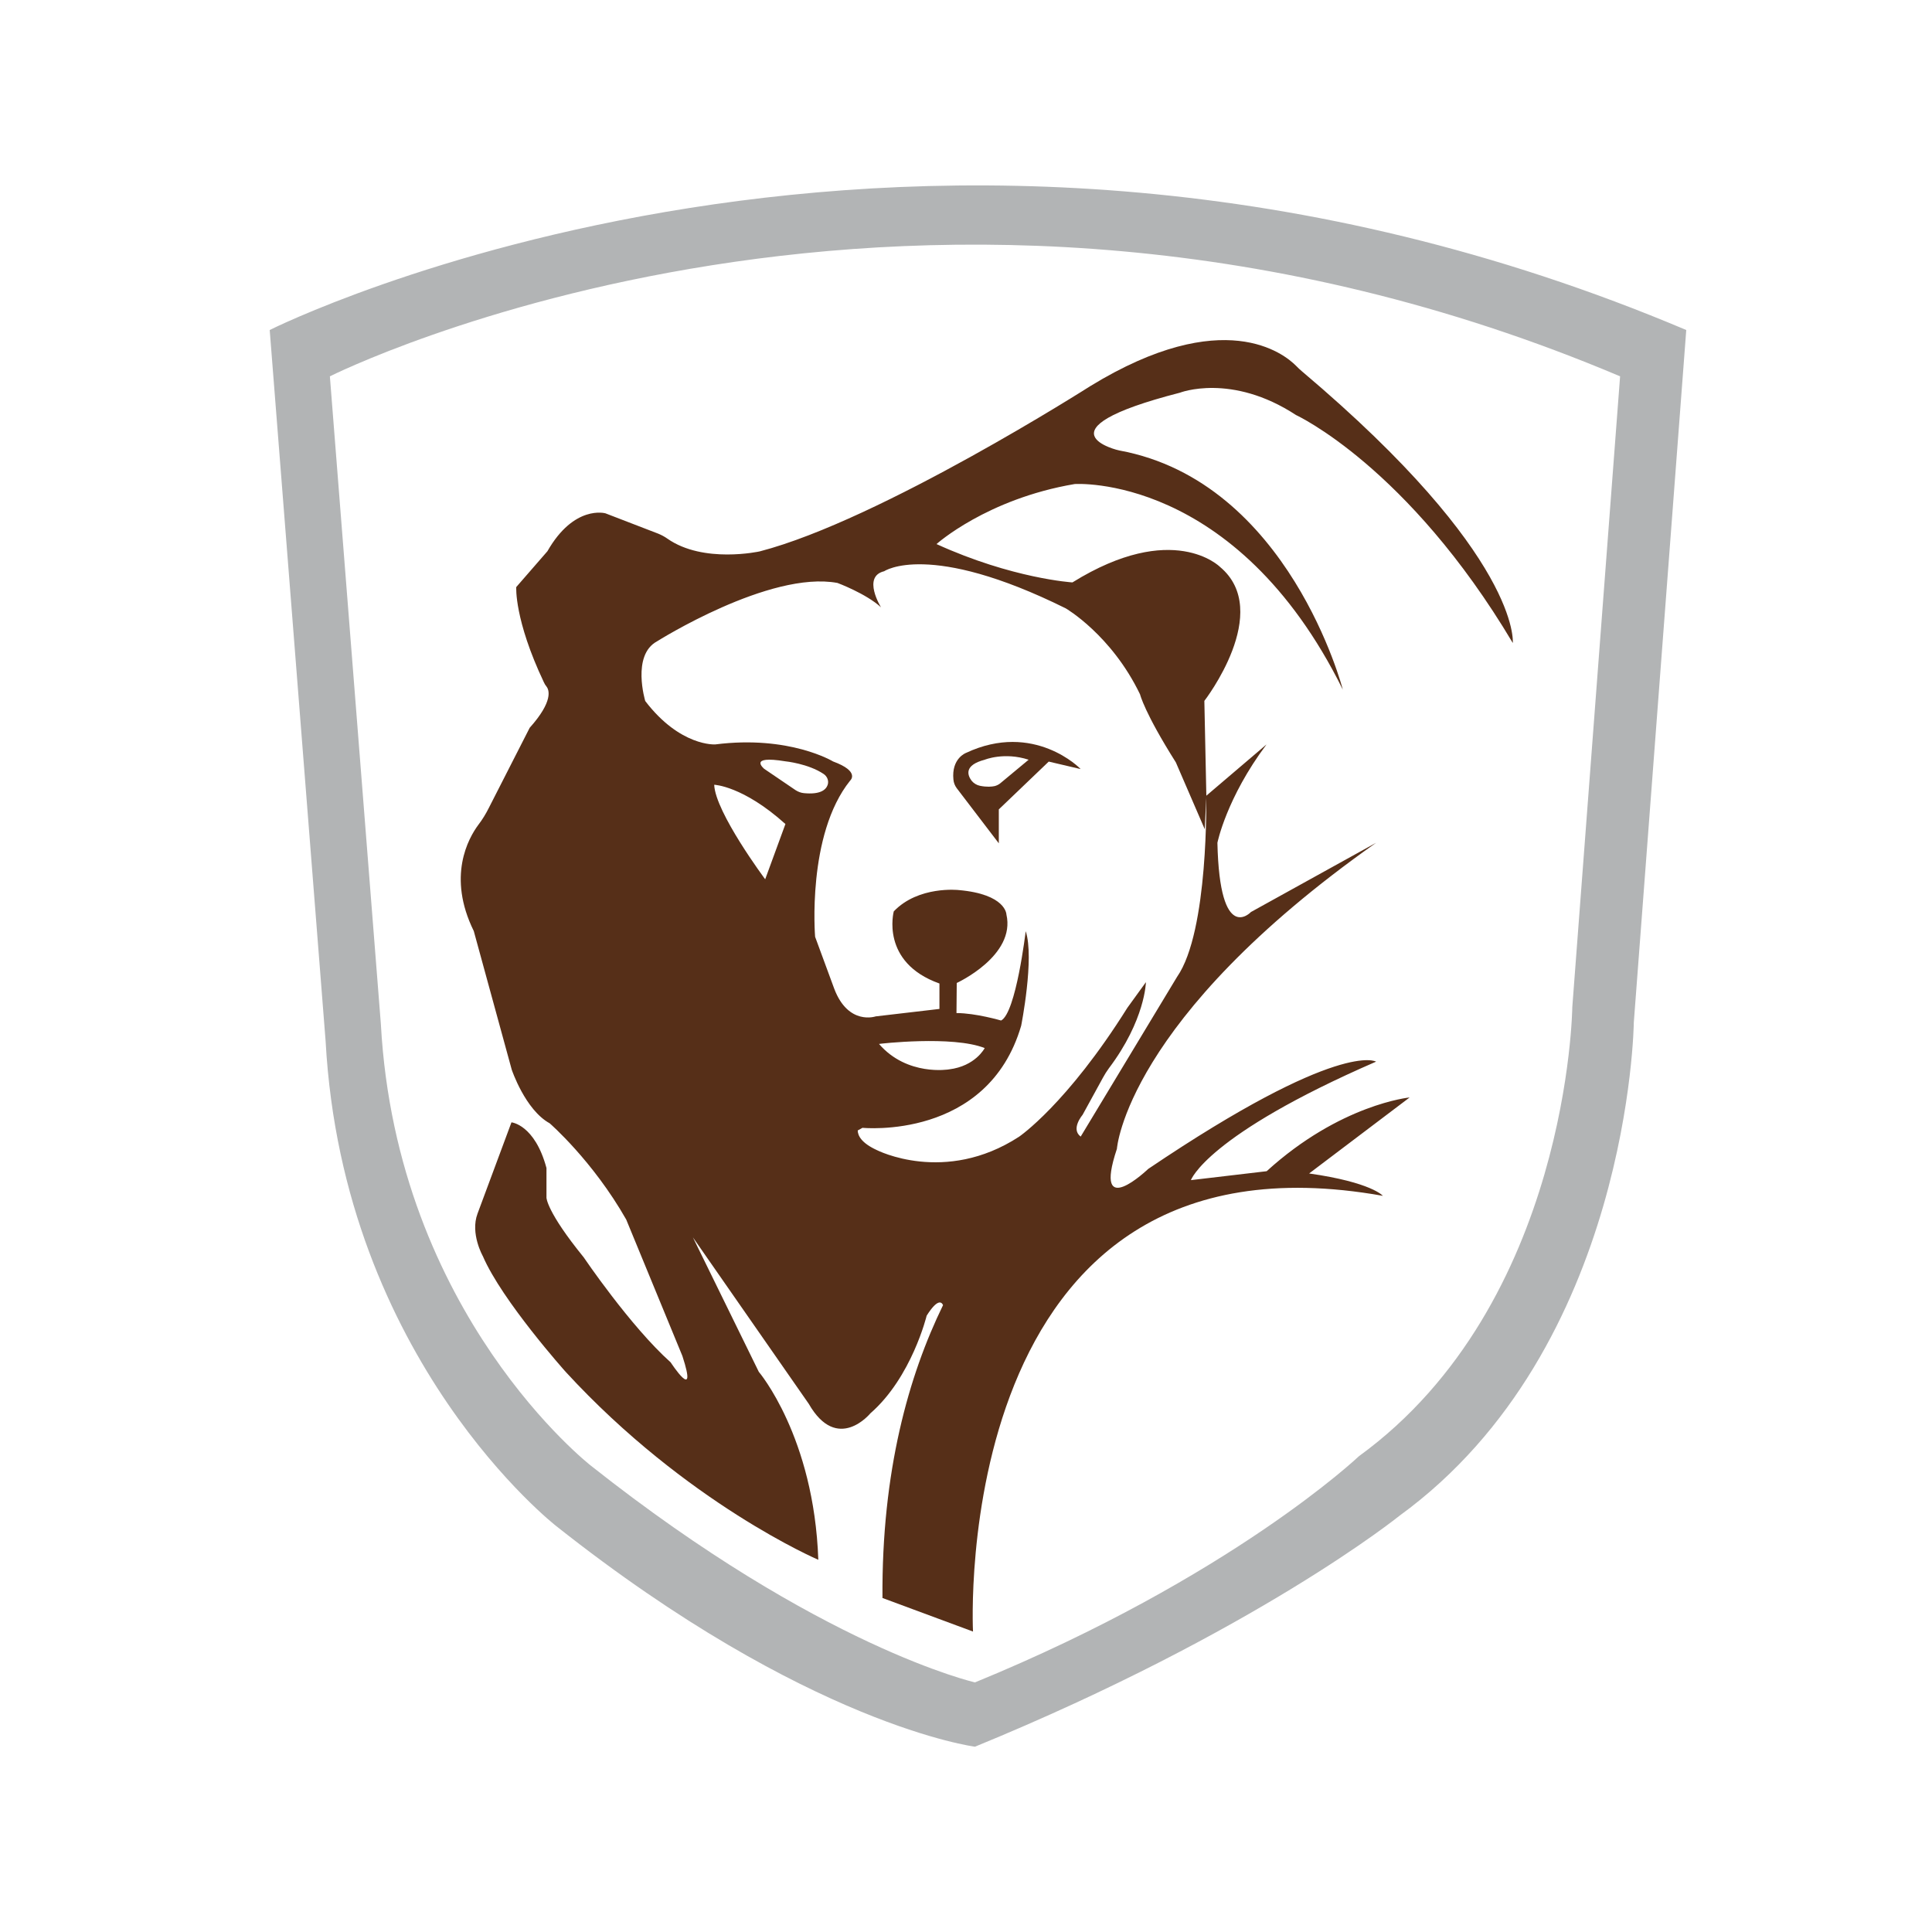 <?xml version="1.0" encoding="utf-8"?>
<!-- Generator: Adobe Illustrator 27.9.0, SVG Export Plug-In . SVG Version: 6.00 Build 0)  -->
<svg version="1.1" id="Layer_1" xmlns="http://www.w3.org/2000/svg" xmlns:xlink="http://www.w3.org/1999/xlink" x="0px" y="0px"
	 viewBox="0 0 1451.3 1451.3" style="enable-background:new 0 0 1451.3 1451.3;" xml:space="preserve">
<style type="text/css">
	.st0{fill:#562F18;}
	.st1{fill:#B2B4B5;}
</style>
<path class="st0" d="M725.6,565.6c0,0-11,4.1-9.4,20c0.2,2.4,1.1,4.6,2.5,6.5l31.6,41.4v-25.5l37.5-35.9l23.9,5.6
	C811.8,577.5,776.7,541.6,725.6,565.6z M747.2,590.5c-2.3,0.5-5.9,0.8-11-0.2c-2.5-0.5-4.8-1.9-6.4-3.9c-3.1-4.2-5.7-11.6,9.9-15.7
	c0,0,14.6-6,33,0l-21.3,17.7C750.2,589.4,748.7,590.1,747.2,590.5z"/>
<path class="st0" d="M886.3,295c0,0,38.6-15.1,87.3,16.8c0,0,83.9,38.6,162.8,171.2c0,0,6.6-64.7-158.2-203.9
	c-1.6-1.3-3.1-2.8-4.6-4.3c-8.8-8.9-54.3-46.1-154.5,15.2c0,0-157.8,100.7-248.4,124.2c0,0-42.3,9.4-69.4-9.6
	c-2.1-1.5-4.4-2.7-6.8-3.7l-39.7-15.3c0,0-23.5-6.7-43.6,28.5L387.8,441c0,0-1.6,24.3,20.7,71.4c0.5,1.2,1.2,2.3,2,3.3
	c2,2.5,5.3,11-12.6,31l-30.7,60.2c-2.2,4.4-4.8,8.7-7.8,12.6c-7.6,10.2-23.7,38.9-3.5,79.9l28.5,104.1c0,0,10.1,30.2,28.5,40.3
	c0,0,32.3,28,57.5,72.3l42.2,102.5c12,36.7-8.8,4.8-8.8,4.8c-30.3-27.1-65.4-79-65.4-79c-27.9-34.3-27.9-44.7-27.9-44.7v-22.3
	c-8.8-32.7-26.3-34.3-26.3-34.3l-25.5,68.6c-5.6,15,4,31.9,4,31.9c14.4,33.5,62.2,86.9,62.2,86.9c90.9,98.9,189.8,141.2,189.8,141.2
	c-3.2-92.5-44.7-141.2-44.7-141.2l-49.5-101l87,125c21.5,37.5,46.3,7.2,46.3,7.2c31.1-27.1,42.3-73.4,42.3-73.4
	c8.3-13.1,11.3-10.2,12.3-7.9c-25.8,52.9-46.2,124.9-45.5,220l68,25.2c0,0-19.7-385.7,307.9-327.3c0,0-8.4-10.1-55.4-16.8l75.5-57.1
	c0,0-52,5-107.4,55.4l-56.9,6.7c0,0,11.6-33.6,139.1-89c0,0-26.9-16.8-171.2,80.6c0,0-42,40.3-23.5-15.1c0,0,6.7-97.3,194.7-229.9
	l-94,52c0,0-23.5,25.2-25.2-52c0,0,6.7-33.6,36.9-73.9l-45.3,38.6c0,0,2,101.7-21.9,136l-72.4,120c-7.7-5.7,1.4-16.3,1.4-16.3
	l15.4-28.1c1.3-2.4,2.7-4.6,4.3-6.8c27.4-36.3,27.9-64.8,27.9-64.8L846.9,757c-45.5,72.6-81.4,96.9-81.4,96.9
	c-55.8,36.3-106.9,10-106.9,10c-11.5-5.3-14.2-10.8-14.3-14.7l3.6-2c0,0,94,9.5,119.2-76.7c0,0,10.1-50.9,3.4-71
	c0,0-7.3,61.5-18.5,67.1c0,0-19.1-5.6-33.5-5.6l0.2-22.6c0,0,44.5-20.4,37.3-51.5c0,0-0.2-15.2-35.9-18.3c0,0-30.1-3.4-48.7,16
	c0,0-10.4,38.3,34.3,54.2v19.1l-47.9,5.6c0,0-20.5,7.1-31.1-20.7l-14.4-39.1c0,0-6.4-76.6,26.3-117.3c0,0,7.9-6.8-12.8-14.4
	c0,0-32.7-19.9-88.5-12.8c0,0-26.3,1.8-52.6-32.6c0,0-10.4-34.4,8.8-44.8c0,0,84.6-53.4,135.6-43.9c0,0,21.5,8,32.7,18.3
	c0,0-14.4-23.1,2.4-27.1c0,0,33.5-23.1,136.4,27.9c0,0,34.3,19.9,55.8,64.6c0,0,3.2,13.6,26.9,51.1l21.7,50.2l1.2-25.1l-1.5-71.3
	c0,0,52-67.1,11.7-100.7c0,0-35.2-35.2-110.8,11.7c0,0-45-2.8-102.1-28.8c0,0,37.7-33.9,103.8-45.1c0,0,120.8-8.4,201.4,154.4
	c0,0-40.3-156.1-167.8-179.6C841,338.6,775.5,323.5,886.3,295z M739.7,787.3c0,0-6.9,13.6-26.8,16c0,0-31.4,5.4-52.6-19.1
	C660.2,784.1,715.5,777.7,739.7,787.3z M590,571.9c0,0,17.1,1.7,28.7,9.5c2.7,1.8,4.1,5.2,3,8.3c-1.3,3.6-5.5,7.3-17.8,6.1
	c-2.2-0.2-4.3-1-6.2-2.2l-23.7-16.1C574.1,577.5,561.3,567.2,590,571.9z M590,619l-15.2,41.5c0,0-37.5-50.3-38.3-71
	C536.6,589.5,558.1,590.3,590,619z"/>
<path class="st1" d="M202.6,247.9l42,534.2c13.1,239.9,173.4,364.4,173.4,364.4c189.2,149.8,314.4,165.6,314.4,165.6
	c211.5-86.7,318.9-173.5,318.9-173.5c173.4-126.1,176-370.5,176-370.5l39.4-520.2C688.7,3.5,202.6,247.9,202.6,247.9z M1181.1,756.5
	c0,0-2.4,222.6-160.3,337.4c0,0-95.7,90.9-288.4,169.9c0,0-116.1-26.3-288.4-162.7c0,0-146-113.4-157.9-331.9l-38.3-486.5
	c0,0,442.7-222.6,969.2,0L1181.1,756.5z"/>
</svg>
